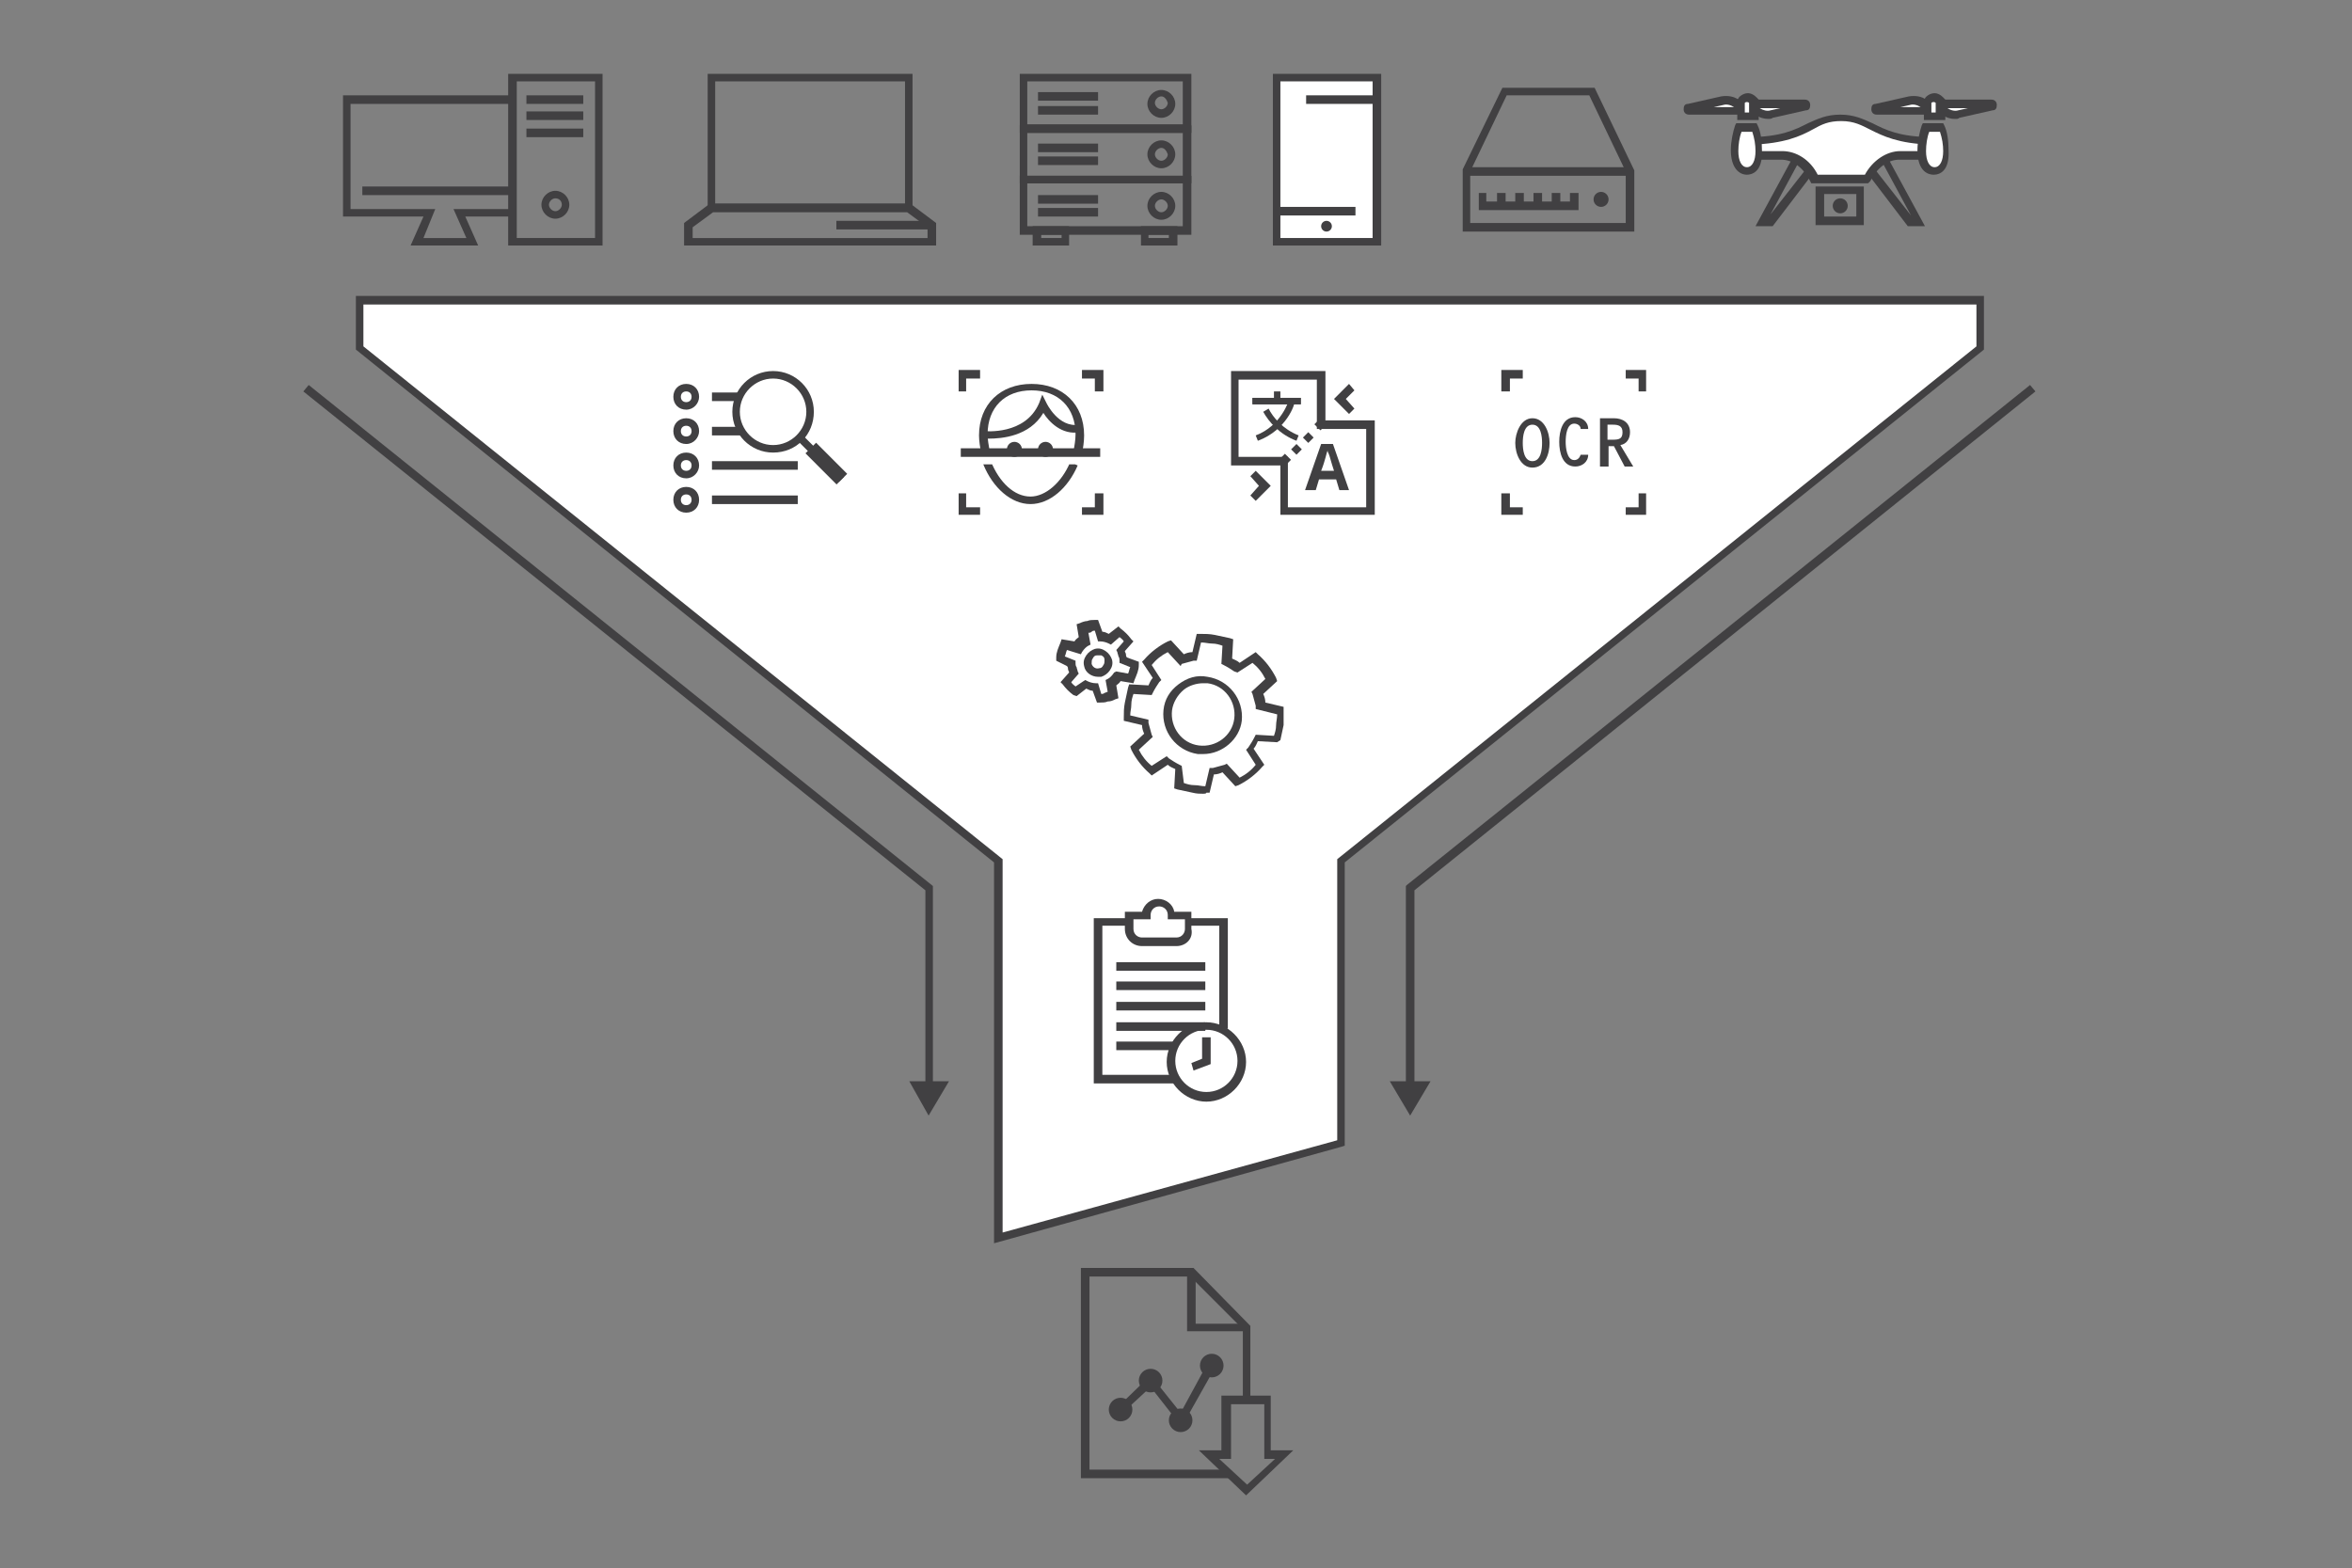 <svg xmlns="http://www.w3.org/2000/svg" xmlns:xlink="http://www.w3.org/1999/xlink" width="2240" viewBox="0 0 1680 1120.5" height="1494" preserveAspectRatio="xMidYMid meet"><rect x="0" y="0" width="1680" height="1120.5" fill="#808080" stroke="none"/><defs><clipPath id="id1"><path d="M 702.359 331.766 L 770 331.766 L 770 360.891 L 702.359 360.891 Z M 702.359 331.766 " clip-rule="nonzero"></path></clipPath></defs><path fill="#ffffff" d="M 256.508 214.492 L 256.508 248.219 L 713.086 614.594 L 713.086 884.395 L 957.461 816.945 L 957.461 614.594 L 1414.039 248.219 L 1414.039 214.492 Z M 256.508 214.492 " fill-opacity="1" fill-rule="nonzero"></path><path fill="#414042" d="M 710.02 888.227 L 710.02 616.129 L 254.211 249.75 L 254.211 211.43 L 1417.102 211.43 L 1417.102 249.75 L 960.527 616.129 L 960.527 818.477 L 958.227 819.246 Z M 259.574 247.453 L 716.148 613.828 L 716.148 880.562 L 955.164 814.645 L 955.164 613.828 L 1411.738 247.453 L 1411.738 217.559 L 259.574 217.559 Z M 259.574 247.453 " fill-opacity="1" fill-rule="nonzero"></path><path fill="#414042" d="M 1266.188 161.605 L 1253.93 161.605 L 1283.039 107.953 L 1300.66 116.387 Z M 1285.34 114.852 L 1264.656 153.176 L 1292.234 117.918 Z M 1285.34 114.852 " fill-opacity="1" fill-rule="nonzero"></path><path fill="#414042" d="M 1374.969 161.605 L 1362.711 161.605 L 1328.238 116.387 L 1345.859 107.953 Z M 1337.43 118.684 L 1365.008 153.941 L 1344.324 115.617 Z M 1337.43 118.684 " fill-opacity="1" fill-rule="nonzero"></path><path fill="#ffffff" d="M 1314.449 127.883 L 1332.836 127.883 C 1337.43 118.684 1345.859 111.02 1355.816 111.02 C 1365.777 111.02 1381.098 111.02 1381.098 111.02 L 1381.098 101.055 C 1337.43 101.055 1336.664 84.961 1314.449 84.961 C 1292.234 84.961 1291.469 101.055 1247.801 101.055 L 1247.801 111.785 C 1247.801 111.785 1263.121 111.785 1273.082 111.785 C 1283.039 111.785 1292.234 119.449 1296.062 128.648 Z M 1314.449 127.883 " fill-opacity="1" fill-rule="nonzero"></path><path fill="#414042" d="M 1334.367 130.949 L 1293.766 130.949 L 1293 129.414 C 1288.402 120.219 1280.742 114.086 1272.316 114.086 L 1244.738 114.086 L 1244.738 97.988 L 1247.801 97.988 C 1272.316 97.988 1282.273 92.625 1291.469 88.023 C 1298.363 84.961 1304.488 81.895 1314.449 81.895 C 1324.406 81.895 1330.535 84.961 1337.43 88.023 C 1346.625 92.625 1356.582 97.988 1381.098 97.988 L 1384.16 97.988 L 1384.16 114.086 L 1356.582 114.086 C 1348.156 114.086 1340.496 120.219 1335.898 129.414 Z M 1250.867 107.953 L 1273.082 107.953 C 1283.039 107.953 1293 114.086 1298.363 124.816 L 1332.07 124.816 C 1337.43 114.852 1347.391 107.953 1357.348 107.953 L 1379.566 107.953 L 1379.566 103.355 C 1355.816 102.59 1345.09 97.223 1335.898 92.625 C 1329.77 89.559 1324.406 86.492 1315.215 86.492 C 1306.023 86.492 1301.426 88.793 1294.531 92.625 C 1286.105 97.223 1274.613 102.59 1250.867 103.355 Z M 1250.867 107.953 " fill-opacity="1" fill-rule="nonzero"></path><path fill="#414042" d="M 1319.812 147.043 C 1319.812 147.395 1319.777 147.746 1319.707 148.09 C 1319.641 148.438 1319.539 148.773 1319.402 149.098 C 1319.27 149.422 1319.102 149.73 1318.906 150.023 C 1318.711 150.316 1318.488 150.59 1318.242 150.836 C 1317.992 151.086 1317.723 151.309 1317.43 151.504 C 1317.137 151.699 1316.828 151.867 1316.5 152 C 1316.176 152.137 1315.84 152.238 1315.496 152.305 C 1315.148 152.375 1314.801 152.41 1314.449 152.41 C 1314.098 152.41 1313.746 152.375 1313.402 152.305 C 1313.059 152.238 1312.723 152.137 1312.398 152 C 1312.07 151.867 1311.762 151.699 1311.469 151.504 C 1311.176 151.309 1310.906 151.086 1310.656 150.836 C 1310.406 150.59 1310.188 150.316 1309.992 150.023 C 1309.793 149.73 1309.629 149.422 1309.496 149.098 C 1309.359 148.773 1309.258 148.438 1309.191 148.09 C 1309.121 147.746 1309.086 147.395 1309.086 147.043 C 1309.086 146.691 1309.121 146.344 1309.191 145.996 C 1309.258 145.652 1309.359 145.316 1309.496 144.992 C 1309.629 144.664 1309.793 144.355 1309.992 144.062 C 1310.188 143.77 1310.406 143.5 1310.656 143.25 C 1310.906 143 1311.176 142.777 1311.469 142.582 C 1311.762 142.387 1312.07 142.223 1312.398 142.086 C 1312.723 141.953 1313.059 141.852 1313.402 141.781 C 1313.75 141.715 1314.098 141.68 1314.449 141.68 C 1314.801 141.68 1315.148 141.715 1315.496 141.781 C 1315.84 141.852 1316.176 141.953 1316.5 142.086 C 1316.828 142.223 1317.137 142.387 1317.43 142.582 C 1317.723 142.777 1317.992 143 1318.242 143.25 C 1318.488 143.5 1318.711 143.77 1318.906 144.062 C 1319.102 144.355 1319.27 144.664 1319.402 144.992 C 1319.539 145.316 1319.641 145.652 1319.707 145.996 C 1319.777 146.344 1319.812 146.691 1319.812 147.043 Z M 1319.812 147.043 " fill-opacity="1" fill-rule="nonzero"></path><path fill="#414042" d="M 1331.301 160.84 L 1296.828 160.84 L 1296.828 133.246 L 1331.301 133.246 Z M 1302.957 154.707 L 1325.941 154.707 L 1325.941 138.613 L 1302.957 138.613 Z M 1302.957 154.707 " fill-opacity="1" fill-rule="nonzero"></path><path fill="#ffffff" d="M 1239.375 107.188 C 1239.375 117.152 1243.203 121.75 1247.801 121.75 C 1252.398 121.75 1256.227 117.152 1256.227 107.188 C 1256.227 101.82 1254.695 94.922 1253.164 91.09 L 1242.438 91.09 C 1240.141 95.691 1239.375 101.82 1239.375 107.188 Z M 1239.375 107.188 " fill-opacity="1" fill-rule="nonzero"></path><path fill="#414042" d="M 1247.801 124.816 C 1242.438 124.816 1236.309 120.219 1236.309 107.188 C 1236.309 101.055 1237.844 94.156 1239.375 89.559 L 1240.141 88.023 L 1254.695 88.023 L 1255.461 89.559 C 1257.762 94.156 1258.527 101.055 1258.527 107.188 C 1259.293 123.281 1250.867 124.816 1247.801 124.816 Z M 1243.973 94.156 C 1242.438 97.988 1241.672 103.355 1241.672 107.953 C 1241.672 114.852 1243.973 119.449 1247.801 119.449 C 1251.633 119.449 1253.93 114.852 1253.93 107.953 C 1253.93 103.355 1253.164 98.758 1251.633 94.156 Z M 1243.973 94.156 " fill-opacity="1" fill-rule="nonzero"></path><path fill="#ffffff" d="M 1206.434 78.828 L 1247.801 78.828 L 1240.141 73.461 C 1237.074 71.164 1233.246 70.395 1230.18 71.164 L 1206.434 76.527 C 1204.902 77.293 1204.902 78.828 1206.434 78.828 Z M 1206.434 78.828 " fill-opacity="1" fill-rule="nonzero"></path><path fill="#414042" d="M 1256.992 81.895 L 1206.434 81.895 C 1204.137 81.895 1202.602 80.359 1202.602 78.062 C 1202.602 75.762 1203.367 74.23 1205.668 74.23 L 1229.414 68.863 C 1234.012 68.098 1238.609 68.863 1241.672 71.164 Z M 1224.055 76.527 L 1238.609 76.527 C 1236.309 74.996 1233.246 74.23 1230.949 74.996 Z M 1224.055 76.527 " fill-opacity="1" fill-rule="nonzero"></path><path fill="#ffffff" d="M 1289.168 74.996 L 1247.801 74.996 L 1255.461 80.359 C 1258.527 82.66 1262.355 83.426 1265.422 82.66 L 1289.168 77.293 C 1290.699 76.527 1290.699 74.996 1289.168 74.996 Z M 1289.168 74.996 " fill-opacity="1" fill-rule="nonzero"></path><path fill="#414042" d="M 1263.121 84.961 C 1260.059 84.961 1256.992 84.191 1253.93 81.895 L 1238.609 71.164 L 1289.168 71.164 C 1291.469 71.164 1293 72.695 1293 74.996 C 1293 77.293 1292.234 78.828 1289.934 78.828 L 1266.188 84.191 C 1265.422 84.961 1263.887 84.961 1263.121 84.961 Z M 1256.992 77.293 C 1259.293 78.828 1262.355 79.594 1264.656 78.828 L 1271.551 77.293 Z M 1256.992 77.293 " fill-opacity="1" fill-rule="nonzero"></path><path fill="#ffffff" d="M 1252.398 72.695 C 1252.398 72.695 1250.098 69.629 1247.801 69.629 C 1245.504 69.629 1243.203 72.695 1243.203 72.695 L 1243.203 83.426 L 1252.398 83.426 Z M 1252.398 72.695 " fill-opacity="1" fill-rule="nonzero"></path><path fill="#414042" d="M 1255.461 85.727 L 1240.906 85.727 L 1240.906 71.164 L 1241.672 70.395 C 1241.672 69.629 1244.738 66.562 1248.566 66.562 C 1252.398 66.562 1255.461 70.395 1255.461 70.395 L 1256.227 71.164 L 1256.227 85.727 Z M 1246.27 80.359 L 1249.332 80.359 L 1249.332 73.461 C 1248.566 72.695 1247.035 72.695 1246.27 73.461 Z M 1246.27 80.359 " fill-opacity="1" fill-rule="nonzero"></path><path fill="#ffffff" d="M 1339.73 78.828 L 1381.098 78.828 L 1373.438 73.461 C 1370.371 71.164 1366.543 70.395 1363.477 71.164 L 1339.73 76.527 C 1338.195 77.293 1338.965 78.828 1339.73 78.828 Z M 1339.73 78.828 " fill-opacity="1" fill-rule="nonzero"></path><path fill="#414042" d="M 1391.055 81.895 L 1340.496 81.895 C 1338.195 81.895 1336.664 80.359 1336.664 78.062 C 1336.664 75.762 1337.43 74.23 1339.73 74.23 L 1363.477 68.863 C 1368.074 68.098 1372.672 68.863 1375.734 71.164 Z M 1357.348 76.527 L 1371.902 76.527 C 1369.605 74.996 1366.543 74.23 1364.242 74.996 Z M 1357.348 76.527 " fill-opacity="1" fill-rule="nonzero"></path><path fill="#ffffff" d="M 1422.465 74.996 L 1381.098 74.996 L 1388.758 80.359 C 1391.82 82.66 1395.652 83.426 1398.715 82.66 L 1422.465 77.293 C 1423.996 76.527 1423.996 74.996 1422.465 74.996 Z M 1422.465 74.996 " fill-opacity="1" fill-rule="nonzero"></path><path fill="#414042" d="M 1396.418 84.961 C 1393.355 84.961 1390.289 84.191 1387.227 81.895 L 1371.902 71.164 L 1422.465 71.164 C 1424.762 71.164 1426.297 72.695 1426.297 74.996 C 1426.297 77.293 1425.527 78.828 1423.23 78.828 L 1399.484 84.191 C 1398.715 84.961 1397.949 84.961 1396.418 84.961 Z M 1391.055 77.293 C 1393.355 78.828 1396.418 79.594 1398.715 78.828 L 1405.609 77.293 Z M 1391.055 77.293 " fill-opacity="1" fill-rule="nonzero"></path><path fill="#ffffff" d="M 1385.695 72.695 C 1385.695 72.695 1383.395 69.629 1381.098 69.629 C 1378.797 69.629 1376.5 72.695 1376.5 72.695 L 1376.5 83.426 L 1385.691 83.426 L 1385.691 72.695 Z M 1385.695 72.695 " fill-opacity="1" fill-rule="nonzero"></path><path fill="#414042" d="M 1388.758 85.727 L 1374.203 85.727 L 1374.203 71.164 L 1374.969 70.395 C 1374.969 69.629 1378.031 66.562 1381.863 66.562 C 1385.695 66.562 1388.758 70.395 1388.758 70.395 L 1389.523 71.164 L 1389.523 85.727 Z M 1379.566 80.359 L 1382.629 80.359 L 1382.629 73.461 C 1381.863 72.695 1380.332 72.695 1379.566 73.461 Z M 1379.566 80.359 " fill-opacity="1" fill-rule="nonzero"></path><path fill="#ffffff" d="M 1372.672 107.188 C 1372.672 117.152 1376.5 121.75 1381.098 121.75 C 1385.695 121.75 1389.523 117.152 1389.523 107.188 C 1389.523 101.82 1387.992 94.922 1386.461 91.09 L 1375.734 91.09 C 1374.203 95.691 1372.672 101.82 1372.672 107.188 Z M 1372.672 107.188 " fill-opacity="1" fill-rule="nonzero"></path><path fill="#414042" d="M 1381.098 124.816 C 1378.031 124.816 1369.605 123.281 1369.605 107.188 C 1369.605 101.055 1371.137 94.156 1372.672 89.559 L 1373.438 88.023 L 1387.992 88.023 L 1388.758 89.559 C 1391.055 94.156 1391.82 101.055 1391.82 107.188 C 1392.59 120.219 1387.227 124.816 1381.098 124.816 Z M 1378.031 94.156 C 1376.5 97.988 1375.734 103.355 1375.734 107.953 C 1375.734 114.852 1378.031 119.449 1381.863 119.449 C 1385.695 119.449 1387.992 114.852 1387.992 107.953 C 1387.992 103.355 1387.227 98.758 1385.695 94.156 Z M 1378.031 94.156 " fill-opacity="1" fill-rule="nonzero"></path><path fill="#ffffff" d="M 911.496 55.832 L 982.742 55.832 L 982.742 173.105 L 911.496 173.105 Z M 911.496 55.832 " fill-opacity="1" fill-rule="nonzero"></path><path fill="#414042" d="M 985.805 175.402 L 909.199 175.402 L 909.199 52.766 L 986.57 52.766 L 986.57 175.402 Z M 914.562 170.039 L 980.441 170.039 L 980.441 58.133 L 914.562 58.133 Z M 914.562 170.039 " fill-opacity="1" fill-rule="nonzero"></path><path fill="#414042" d="M 951.332 161.605 C 951.332 162.113 951.234 162.605 951.039 163.074 C 950.848 163.543 950.57 163.957 950.211 164.316 C 949.852 164.676 949.438 164.953 948.969 165.148 C 948.5 165.344 948.012 165.438 947.504 165.438 C 946.996 165.438 946.504 165.344 946.035 165.148 C 945.566 164.953 945.152 164.676 944.793 164.316 C 944.434 163.957 944.156 163.543 943.965 163.074 C 943.77 162.605 943.672 162.113 943.672 161.605 C 943.672 161.098 943.77 160.609 943.965 160.141 C 944.156 159.672 944.434 159.258 944.793 158.898 C 945.152 158.539 945.566 158.262 946.035 158.066 C 946.504 157.871 946.996 157.773 947.504 157.773 C 948.012 157.773 948.5 157.871 948.969 158.066 C 949.438 158.262 949.852 158.539 950.211 158.898 C 950.57 159.258 950.848 159.672 951.039 160.141 C 951.234 160.609 951.332 161.098 951.332 161.605 Z M 951.332 161.605 " fill-opacity="1" fill-rule="nonzero"></path><path fill="#414042" d="M 932.945 68.098 L 983.508 68.098 L 983.508 74.23 L 932.945 74.23 Z M 932.945 68.098 " fill-opacity="1" fill-rule="nonzero"></path><path fill="#414042" d="M 911.496 147.809 L 968.188 147.809 L 968.188 153.941 L 911.496 153.941 Z M 911.496 147.809 " fill-opacity="1" fill-rule="nonzero"></path><path fill="#414042" d="M 1167.363 165.438 L 1044.793 165.438 L 1044.793 120.984 L 1073.137 62.73 L 1139.02 62.73 L 1167.363 121.75 Z M 1050.156 159.309 L 1161.234 159.309 L 1161.234 122.516 L 1135.188 68.098 L 1076.203 68.098 L 1050.156 122.516 Z M 1050.156 159.309 " fill-opacity="1" fill-rule="nonzero"></path><path fill="#414042" d="M 1047.09 119.449 L 1164.301 119.449 L 1164.301 125.582 L 1047.09 125.582 Z M 1047.09 119.449 " fill-opacity="1" fill-rule="nonzero"></path><path fill="#414042" d="M 1127.527 150.109 L 1056.285 150.109 L 1056.285 137.848 L 1061.645 137.848 L 1061.645 143.977 L 1121.398 143.977 L 1121.398 137.848 L 1127.527 137.848 Z M 1127.527 150.109 " fill-opacity="1" fill-rule="nonzero"></path><path fill="#414042" d="M 1095.352 137.848 L 1101.48 137.848 L 1101.48 147.043 L 1095.352 147.043 Z M 1095.352 137.848 " fill-opacity="1" fill-rule="nonzero"></path><path fill="#414042" d="M 1108.375 137.848 L 1114.504 137.848 L 1114.504 147.043 L 1108.375 147.043 Z M 1108.375 137.848 " fill-opacity="1" fill-rule="nonzero"></path><path fill="#414042" d="M 1082.332 137.848 L 1088.457 137.848 L 1088.457 147.043 L 1082.332 147.043 Z M 1082.332 137.848 " fill-opacity="1" fill-rule="nonzero"></path><path fill="#414042" d="M 1069.309 137.848 L 1075.438 137.848 L 1075.438 147.043 L 1069.309 147.043 Z M 1069.309 137.848 " fill-opacity="1" fill-rule="nonzero"></path><path fill="#414042" d="M 1148.977 142.445 C 1148.977 142.797 1148.945 143.145 1148.875 143.492 C 1148.805 143.836 1148.703 144.172 1148.57 144.5 C 1148.434 144.824 1148.27 145.133 1148.074 145.426 C 1147.879 145.719 1147.656 145.988 1147.406 146.238 C 1147.16 146.488 1146.887 146.711 1146.594 146.906 C 1146.301 147.102 1145.992 147.266 1145.668 147.402 C 1145.344 147.535 1145.008 147.637 1144.66 147.707 C 1144.316 147.777 1143.969 147.809 1143.617 147.809 C 1143.262 147.809 1142.914 147.777 1142.57 147.707 C 1142.223 147.637 1141.891 147.535 1141.562 147.402 C 1141.238 147.266 1140.93 147.102 1140.637 146.906 C 1140.344 146.711 1140.074 146.488 1139.824 146.238 C 1139.574 145.988 1139.352 145.719 1139.156 145.426 C 1138.961 145.133 1138.797 144.824 1138.66 144.5 C 1138.527 144.172 1138.426 143.836 1138.355 143.492 C 1138.289 143.145 1138.254 142.797 1138.254 142.445 C 1138.254 142.094 1138.289 141.742 1138.355 141.398 C 1138.426 141.055 1138.527 140.719 1138.66 140.391 C 1138.797 140.066 1138.961 139.758 1139.156 139.465 C 1139.352 139.172 1139.574 138.898 1139.824 138.652 C 1140.074 138.402 1140.344 138.18 1140.637 137.984 C 1140.93 137.789 1141.238 137.621 1141.562 137.488 C 1141.891 137.352 1142.223 137.25 1142.57 137.184 C 1142.914 137.113 1143.262 137.078 1143.617 137.078 C 1143.969 137.078 1144.316 137.113 1144.66 137.184 C 1145.008 137.25 1145.344 137.352 1145.668 137.488 C 1145.992 137.621 1146.301 137.789 1146.594 137.984 C 1146.887 138.18 1147.16 138.402 1147.406 138.652 C 1147.656 138.898 1147.879 139.172 1148.074 139.465 C 1148.27 139.758 1148.434 140.066 1148.57 140.391 C 1148.703 140.719 1148.805 141.055 1148.875 141.398 C 1148.945 141.742 1148.977 142.094 1148.977 142.445 Z M 1148.977 142.445 " fill-opacity="1" fill-rule="nonzero"></path><path fill="#414042" d="M 430.406 175.402 L 362.992 175.402 L 362.992 52.766 L 430.406 52.766 Z M 369.121 170.039 L 425.043 170.039 L 425.043 58.133 L 369.121 58.133 Z M 369.121 170.039 " fill-opacity="1" fill-rule="nonzero"></path><path fill="#414042" d="M 258.805 133.246 L 366.055 133.246 L 366.055 139.379 L 258.805 139.379 Z M 258.805 133.246 " fill-opacity="1" fill-rule="nonzero"></path><path fill="#414042" d="M 341.543 175.402 L 293.281 175.402 L 302.473 154.707 L 245.016 154.707 L 245.016 68.098 L 366.055 68.098 L 366.055 74.23 L 250.379 74.23 L 250.379 149.344 L 310.898 149.344 L 302.473 170.039 L 333.117 170.039 L 323.922 149.344 L 366.055 149.344 L 366.055 154.707 L 332.348 154.707 Z M 341.543 175.402 " fill-opacity="1" fill-rule="nonzero"></path><path fill="#414042" d="M 396.699 156.242 C 391.336 156.242 386.738 151.645 386.738 146.277 C 386.738 140.914 391.336 136.312 396.699 136.312 C 402.062 136.312 406.656 140.914 406.656 146.277 C 406.656 151.645 402.062 156.242 396.699 156.242 Z M 396.699 141.68 C 394.402 141.68 392.102 143.977 392.102 146.277 C 392.102 148.578 394.402 150.875 396.699 150.875 C 398.996 150.875 401.297 148.578 401.297 146.277 C 401.297 143.211 398.996 141.68 396.699 141.68 Z M 396.699 141.68 " fill-opacity="1" fill-rule="nonzero"></path><path fill="#414042" d="M 376.016 68.098 L 416.617 68.098 L 416.617 74.23 L 376.016 74.23 Z M 376.016 68.098 " fill-opacity="1" fill-rule="nonzero"></path><path fill="#414042" d="M 376.016 79.594 L 416.617 79.594 L 416.617 85.727 L 376.016 85.727 Z M 376.016 79.594 " fill-opacity="1" fill-rule="nonzero"></path><path fill="#414042" d="M 376.016 91.859 L 416.617 91.859 L 416.617 97.988 L 376.016 97.988 Z M 376.016 91.859 " fill-opacity="1" fill-rule="nonzero"></path><path fill="#414042" d="M 651.801 150.875 L 505.48 150.875 L 505.48 52.766 L 651.801 52.766 Z M 510.844 145.512 L 646.438 145.512 L 646.438 58.133 L 510.844 58.133 Z M 510.844 145.512 " fill-opacity="1" fill-rule="nonzero"></path><path fill="#414042" d="M 668.652 175.402 L 488.629 175.402 L 488.629 159.309 L 507.012 145.512 L 650.27 145.512 L 668.652 159.309 Z M 493.988 170.039 L 662.523 170.039 L 662.523 162.375 L 647.969 151.645 L 509.312 151.645 L 494.754 162.375 L 494.754 170.039 Z M 493.988 170.039 " fill-opacity="1" fill-rule="nonzero"></path><path fill="#414042" d="M 597.41 157.773 L 665.59 157.773 L 665.59 163.906 L 597.41 163.906 Z M 597.41 157.773 " fill-opacity="1" fill-rule="nonzero"></path><path fill="#414042" d="M 850.977 167.738 L 728.406 167.738 L 728.406 125.582 L 850.977 125.582 Z M 733.77 161.605 L 844.848 161.605 L 844.848 130.949 L 733.77 130.949 Z M 733.77 161.605 " fill-opacity="1" fill-rule="nonzero"></path><path fill="#414042" d="M 829.527 157.008 C 824.164 157.008 819.57 152.41 819.57 147.043 C 819.57 141.68 824.164 137.078 829.527 137.078 C 834.891 137.078 839.488 141.68 839.488 147.043 C 839.488 152.41 834.891 157.008 829.527 157.008 Z M 829.527 142.445 C 827.23 142.445 824.93 144.746 824.93 147.043 C 824.93 149.344 827.23 151.645 829.527 151.645 C 831.824 151.645 834.125 149.344 834.125 147.043 C 834.125 144.746 831.824 142.445 829.527 142.445 Z M 829.527 142.445 " fill-opacity="1" fill-rule="nonzero"></path><path fill="#414042" d="M 741.43 139.379 L 784.328 139.379 L 784.328 145.512 L 741.43 145.512 Z M 741.43 139.379 " fill-opacity="1" fill-rule="nonzero"></path><path fill="#414042" d="M 741.43 148.578 L 784.328 148.578 L 784.328 154.707 L 741.43 154.707 Z M 741.43 148.578 " fill-opacity="1" fill-rule="nonzero"></path><path fill="#414042" d="M 850.977 130.949 L 728.406 130.949 L 728.406 89.559 L 850.977 89.559 Z M 733.77 125.582 L 844.848 125.582 L 844.848 94.922 L 733.77 94.922 Z M 733.77 125.582 " fill-opacity="1" fill-rule="nonzero"></path><path fill="#414042" d="M 829.527 120.219 C 824.164 120.219 819.57 115.617 819.57 110.254 C 819.57 104.887 824.164 100.289 829.527 100.289 C 834.891 100.289 839.488 104.887 839.488 110.254 C 839.488 115.617 834.891 120.219 829.527 120.219 Z M 829.527 105.652 C 827.23 105.652 824.93 107.953 824.93 110.254 C 824.93 112.551 827.23 114.852 829.527 114.852 C 831.824 114.852 834.125 112.551 834.125 110.254 C 833.359 107.953 831.824 105.652 829.527 105.652 Z M 829.527 105.652 " fill-opacity="1" fill-rule="nonzero"></path><path fill="#414042" d="M 741.43 102.59 L 784.328 102.59 L 784.328 108.719 L 741.43 108.719 Z M 741.43 102.59 " fill-opacity="1" fill-rule="nonzero"></path><path fill="#414042" d="M 741.43 111.785 L 784.328 111.785 L 784.328 117.918 L 741.43 117.918 Z M 741.43 111.785 " fill-opacity="1" fill-rule="nonzero"></path><path fill="#414042" d="M 850.977 94.922 L 728.406 94.922 L 728.406 52.766 L 850.977 52.766 Z M 733.77 88.793 L 844.848 88.793 L 844.848 58.133 L 733.77 58.133 Z M 733.77 88.793 " fill-opacity="1" fill-rule="nonzero"></path><path fill="#414042" d="M 829.527 84.191 C 824.164 84.191 819.57 79.594 819.57 74.23 C 819.57 68.863 824.164 64.266 829.527 64.266 C 834.891 64.266 839.488 68.863 839.488 74.23 C 839.488 79.594 834.891 84.191 829.527 84.191 Z M 829.527 68.863 C 827.23 68.863 824.93 71.164 824.93 73.461 C 824.93 75.762 827.23 78.062 829.527 78.062 C 831.824 78.062 834.125 75.762 834.125 73.461 C 833.359 71.164 831.824 68.863 829.527 68.863 Z M 829.527 68.863 " fill-opacity="1" fill-rule="nonzero"></path><path fill="#414042" d="M 741.43 65.797 L 784.328 65.797 L 784.328 71.93 L 741.43 71.93 Z M 741.43 65.797 " fill-opacity="1" fill-rule="nonzero"></path><path fill="#414042" d="M 741.43 75.762 L 784.328 75.762 L 784.328 81.895 L 741.43 81.895 Z M 741.43 75.762 " fill-opacity="1" fill-rule="nonzero"></path><path fill="#414042" d="M 763.645 175.402 L 737.598 175.402 L 737.598 161.605 L 763.645 161.605 Z M 743.727 170.039 L 758.285 170.039 L 758.285 167.738 L 743.727 167.738 Z M 743.727 170.039 " fill-opacity="1" fill-rule="nonzero"></path><path fill="#414042" d="M 841.02 175.402 L 814.973 175.402 L 814.973 161.605 L 841.02 161.605 Z M 820.336 170.039 L 834.891 170.039 L 834.891 167.738 L 820.336 167.738 Z M 820.336 170.039 " fill-opacity="1" fill-rule="nonzero"></path><path fill="#414042" d="M 490.16 366.258 C 484.797 366.258 480.965 362.426 480.965 357.059 C 480.965 351.691 484.797 347.859 490.16 347.859 C 495.523 347.859 499.352 351.691 499.352 357.059 C 499.352 362.426 495.523 366.258 490.16 366.258 Z M 490.16 353.227 C 487.859 353.227 486.328 354.758 486.328 357.059 C 486.328 359.359 487.859 360.891 490.16 360.891 C 492.457 360.891 493.988 359.359 493.988 357.059 C 493.988 354.758 492.457 353.227 490.16 353.227 Z M 490.16 353.227 " fill-opacity="1" fill-rule="nonzero"></path><path fill="#414042" d="M 508.547 353.992 L 569.832 353.992 L 569.832 360.125 L 508.547 360.125 Z M 508.547 353.992 " fill-opacity="1" fill-rule="nonzero"></path><path fill="#414042" d="M 490.16 341.73 C 484.797 341.73 480.965 337.898 480.965 332.531 C 480.965 327.168 484.797 323.332 490.16 323.332 C 495.523 323.332 499.352 327.168 499.352 332.531 C 499.352 337.129 495.523 341.73 490.16 341.73 Z M 490.16 328.699 C 487.859 328.699 486.328 330.23 486.328 332.531 C 486.328 334.832 487.859 336.363 490.16 336.363 C 492.457 336.363 493.988 334.832 493.988 332.531 C 493.988 330.23 492.457 328.699 490.16 328.699 Z M 490.16 328.699 " fill-opacity="1" fill-rule="nonzero"></path><path fill="#414042" d="M 508.547 329.465 L 569.832 329.465 L 569.832 335.598 L 508.547 335.598 Z M 508.547 329.465 " fill-opacity="1" fill-rule="nonzero"></path><path fill="#414042" d="M 490.16 317.203 C 484.797 317.203 480.965 313.371 480.965 308.004 C 480.965 302.641 484.797 298.805 490.16 298.805 C 495.523 298.805 499.352 302.641 499.352 308.004 C 499.352 312.602 495.523 317.203 490.16 317.203 Z M 490.16 304.172 C 487.859 304.172 486.328 305.703 486.328 308.004 C 486.328 310.305 487.859 311.836 490.16 311.836 C 492.457 311.836 493.988 310.305 493.988 308.004 C 493.988 305.703 492.457 304.172 490.16 304.172 Z M 490.16 304.172 " fill-opacity="1" fill-rule="nonzero"></path><path fill="#414042" d="M 508.547 304.938 L 529.23 304.938 L 529.23 311.07 L 508.547 311.07 Z M 508.547 304.938 " fill-opacity="1" fill-rule="nonzero"></path><path fill="#414042" d="M 490.16 292.676 C 484.797 292.676 480.965 288.844 480.965 283.477 C 480.965 278.113 484.797 274.277 490.16 274.277 C 495.523 274.277 499.352 278.113 499.352 283.477 C 499.352 288.074 495.523 292.676 490.16 292.676 Z M 490.16 279.645 C 487.859 279.645 486.328 281.176 486.328 283.477 C 486.328 285.777 487.859 287.309 490.16 287.309 C 492.457 287.309 493.988 285.777 493.988 283.477 C 493.988 281.176 492.457 279.645 490.16 279.645 Z M 490.16 279.645 " fill-opacity="1" fill-rule="nonzero"></path><path fill="#414042" d="M 508.547 280.41 L 528.461 280.41 L 528.461 286.543 L 508.547 286.543 Z M 508.547 280.41 " fill-opacity="1" fill-rule="nonzero"></path><path fill="#414042" d="M 552.211 323.332 C 536.125 323.332 523.102 310.305 523.102 294.207 C 523.102 278.113 536.125 265.082 552.211 265.082 C 568.297 265.082 581.32 278.113 581.32 294.207 C 581.32 310.305 569.062 323.332 552.211 323.332 Z M 552.211 270.445 C 539.188 270.445 528.461 281.176 528.461 294.207 C 528.461 307.238 539.188 317.969 552.211 317.969 C 565.234 317.969 575.957 307.238 575.957 294.207 C 575.957 281.176 565.234 270.445 552.211 270.445 Z M 552.211 270.445 " fill-opacity="1" fill-rule="nonzero"></path><path fill="#414042" d="M 569.371 314.535 L 573.164 310.742 L 602.957 340.551 L 599.164 344.344 Z M 569.371 314.535 " fill-opacity="1" fill-rule="nonzero"></path><path fill="#414042" d="M 575.344 323.879 L 582.93 316.289 L 605.137 338.516 L 597.551 346.102 Z M 575.344 323.879 " fill-opacity="1" fill-rule="nonzero"></path><path fill="#414042" d="M 686.273 320.27 L 785.863 320.27 L 785.863 326.398 L 686.273 326.398 Z M 686.273 320.27 " fill-opacity="1" fill-rule="nonzero"></path><path fill="#414042" d="M 788.16 367.789 L 772.84 367.789 L 772.84 362.426 L 782.031 362.426 L 782.031 352.461 L 788.16 352.461 Z M 788.16 367.789 " fill-opacity="1" fill-rule="nonzero"></path><path fill="#414042" d="M 788.16 279.645 L 782.031 279.645 L 782.031 270.445 L 772.84 270.445 L 772.84 264.316 L 788.16 264.316 Z M 788.16 279.645 " fill-opacity="1" fill-rule="nonzero"></path><path fill="#414042" d="M 690.102 279.645 L 684.742 279.645 L 684.742 264.316 L 700.062 264.316 L 700.062 270.445 L 690.102 270.445 Z M 690.102 279.645 " fill-opacity="1" fill-rule="nonzero"></path><path fill="#414042" d="M 700.062 367.789 L 684.742 367.789 L 684.742 352.461 L 690.102 352.461 L 690.102 362.426 L 700.062 362.426 Z M 700.062 367.789 " fill-opacity="1" fill-rule="nonzero"></path><path fill="#414042" d="M 700.828 324.102 C 700.062 319.5 699.297 314.902 699.297 311.07 C 699.297 288.844 714.617 274.277 736.832 274.277 C 759.051 274.277 774.371 288.844 774.371 311.07 C 774.371 315.668 773.605 320.27 772.84 324.102 L 766.711 322.566 C 767.477 318.734 768.242 314.137 768.242 310.305 C 768.242 291.141 755.984 278.879 736.832 278.879 C 717.684 278.879 705.426 291.141 705.426 310.305 C 705.426 314.137 706.191 317.969 706.957 322.566 Z M 700.828 324.102 " fill-opacity="1" fill-rule="nonzero"></path><path fill="#414042" d="M 706.191 313.371 C 703.125 313.371 701.594 313.371 701.594 313.371 L 702.359 308.004 C 703.891 308.004 732.238 311.07 742.195 288.074 L 744.492 281.945 L 747.559 288.074 C 747.559 288.074 755.984 305.703 770.539 303.406 L 771.305 308.77 C 758.285 311.07 749.09 301.105 745.262 294.973 C 735.301 311.836 715.383 313.371 706.191 313.371 Z M 706.191 313.371 " fill-opacity="1" fill-rule="nonzero"></path><path fill="#414042" d="M 752.156 321.035 C 752.156 321.387 752.121 321.734 752.051 322.082 C 751.984 322.426 751.883 322.762 751.746 323.086 C 751.613 323.414 751.445 323.723 751.25 324.016 C 751.055 324.309 750.832 324.578 750.586 324.828 C 750.336 325.078 750.062 325.301 749.773 325.496 C 749.48 325.691 749.168 325.855 748.844 325.992 C 748.52 326.125 748.184 326.227 747.84 326.297 C 747.492 326.363 747.145 326.398 746.793 326.398 C 746.441 326.398 746.09 326.363 745.746 326.297 C 745.402 326.227 745.066 326.125 744.738 325.992 C 744.414 325.855 744.105 325.691 743.812 325.496 C 743.52 325.301 743.25 325.078 743 324.828 C 742.75 324.578 742.527 324.309 742.332 324.016 C 742.137 323.723 741.973 323.414 741.84 323.086 C 741.703 322.762 741.602 322.426 741.531 322.082 C 741.465 321.734 741.43 321.387 741.43 321.035 C 741.43 320.684 741.465 320.332 741.531 319.988 C 741.602 319.641 741.703 319.305 741.84 318.98 C 741.973 318.656 742.137 318.348 742.332 318.055 C 742.527 317.762 742.75 317.488 743 317.242 C 743.25 316.992 743.52 316.77 743.812 316.574 C 744.105 316.379 744.414 316.211 744.738 316.078 C 745.066 315.941 745.402 315.84 745.746 315.773 C 746.09 315.703 746.441 315.668 746.793 315.668 C 747.145 315.668 747.492 315.703 747.84 315.773 C 748.184 315.84 748.52 315.941 748.844 316.078 C 749.168 316.211 749.48 316.379 749.77 316.574 C 750.062 316.77 750.336 316.992 750.586 317.242 C 750.832 317.488 751.055 317.762 751.25 318.055 C 751.445 318.348 751.613 318.656 751.746 318.98 C 751.883 319.305 751.984 319.641 752.051 319.988 C 752.121 320.332 752.156 320.684 752.156 321.035 Z M 752.156 321.035 " fill-opacity="1" fill-rule="nonzero"></path><path fill="#414042" d="M 729.938 321.035 C 729.938 321.387 729.906 321.734 729.836 322.082 C 729.766 322.426 729.664 322.762 729.531 323.086 C 729.395 323.414 729.23 323.723 729.035 324.016 C 728.84 324.309 728.617 324.578 728.367 324.828 C 728.117 325.078 727.848 325.301 727.555 325.496 C 727.262 325.691 726.953 325.855 726.629 325.992 C 726.305 326.125 725.969 326.227 725.621 326.297 C 725.277 326.363 724.93 326.398 724.578 326.398 C 724.223 326.398 723.875 326.363 723.531 326.297 C 723.184 326.227 722.848 326.125 722.523 325.992 C 722.199 325.855 721.891 325.691 721.598 325.496 C 721.305 325.301 721.035 325.078 720.785 324.828 C 720.535 324.578 720.312 324.309 720.117 324.016 C 719.922 323.723 719.758 323.414 719.621 323.086 C 719.488 322.762 719.387 322.426 719.316 322.082 C 719.25 321.734 719.215 321.387 719.215 321.035 C 719.215 320.684 719.25 320.332 719.316 319.988 C 719.387 319.641 719.488 319.305 719.621 318.98 C 719.758 318.656 719.922 318.348 720.117 318.055 C 720.312 317.762 720.535 317.488 720.785 317.242 C 721.035 316.992 721.305 316.77 721.598 316.574 C 721.891 316.379 722.199 316.211 722.523 316.078 C 722.848 315.941 723.184 315.84 723.531 315.773 C 723.875 315.703 724.223 315.668 724.578 315.668 C 724.93 315.668 725.277 315.703 725.621 315.773 C 725.969 315.84 726.305 315.941 726.629 316.078 C 726.953 316.211 727.262 316.379 727.555 316.574 C 727.848 316.77 728.121 316.992 728.367 317.242 C 728.617 317.488 728.84 317.762 729.035 318.055 C 729.23 318.348 729.395 318.656 729.531 318.98 C 729.664 319.305 729.766 319.641 729.836 319.988 C 729.906 320.332 729.938 320.684 729.938 321.035 Z M 729.938 321.035 " fill-opacity="1" fill-rule="nonzero"></path><g clip-path="url(#id1)"><path fill="#414042" d="M 736.066 360.125 C 722.277 360.125 709.254 348.629 702.359 331.766 L 707.723 329.465 C 713.852 344.797 724.578 354.758 736.066 354.758 C 746.793 354.758 758.285 344.797 764.41 330.23 L 769.773 332.531 C 762.879 348.629 749.855 360.125 736.066 360.125 Z M 736.066 360.125 " fill-opacity="1" fill-rule="nonzero"></path></g><path fill="#414042" d="M 963.59 295.742 L 952.863 285.012 L 963.59 274.277 L 967.422 278.879 L 961.293 285.012 L 967.422 291.906 Z M 963.59 295.742 " fill-opacity="1" fill-rule="nonzero"></path><path fill="#414042" d="M 981.977 367.789 L 914.562 367.789 L 914.562 332.531 L 879.32 332.531 L 879.32 265.082 L 946.734 265.082 L 946.734 300.34 L 981.977 300.34 Z M 919.922 362.426 L 975.848 362.426 L 975.848 306.473 L 940.609 306.473 L 940.609 271.215 L 884.684 271.215 L 884.684 326.398 L 919.922 326.398 Z M 919.922 362.426 " fill-opacity="1" fill-rule="nonzero"></path><path fill="#414042" d="M 938.836 303.117 L 941.543 300.406 L 945.879 304.738 L 943.176 307.449 Z M 938.836 303.117 " fill-opacity="1" fill-rule="nonzero"></path><path fill="#414042" d="M 926.051 324.867 L 922.223 321.035 L 926.051 317.203 L 929.883 321.035 Z M 934.48 316.434 L 930.648 312.602 L 934.48 308.77 L 938.309 312.602 Z M 934.48 316.434 " fill-opacity="1" fill-rule="nonzero"></path><path fill="#414042" d="M 915.09 326.887 L 917.797 324.172 L 922.133 328.504 L 919.43 331.219 Z M 915.09 326.887 " fill-opacity="1" fill-rule="nonzero"></path><path fill="#414042" d="M 894.645 284.242 L 929.117 284.242 L 929.117 288.844 L 894.645 288.844 Z M 894.645 284.242 " fill-opacity="1" fill-rule="nonzero"></path><path fill="#414042" d="M 894.645 284.242 L 929.117 284.242 L 929.117 288.844 L 894.645 288.844 Z M 894.645 284.242 " fill-opacity="1" fill-rule="nonzero"></path><path fill="#414042" d="M 926.051 314.902 C 913.797 310.305 906.133 301.105 902.305 294.207 L 906.133 291.906 C 909.199 298.039 916.094 306.473 927.586 311.07 Z M 926.051 314.902 " fill-opacity="1" fill-rule="nonzero"></path><path fill="#414042" d="M 898.473 314.902 L 896.941 311.07 C 915.328 304.172 920.691 285.777 920.691 285.777 L 924.52 287.309 C 925.285 288.074 919.156 307.238 898.473 314.902 Z M 898.473 314.902 " fill-opacity="1" fill-rule="nonzero"></path><path fill="#414042" d="M 909.965 279.645 L 914.562 279.645 L 914.562 285.777 L 909.965 285.777 Z M 909.965 279.645 " fill-opacity="1" fill-rule="nonzero"></path><path fill="#414042" d="M 896.941 357.824 L 893.113 353.992 L 899.238 347.094 L 893.113 340.195 L 896.941 336.363 L 907.668 347.094 Z M 896.941 357.824 " fill-opacity="1" fill-rule="nonzero"></path><path fill="#414042" d="M 956.695 350.16 L 954.398 342.496 L 942.141 342.496 L 939.84 350.16 L 932.18 350.16 L 943.672 317.203 L 952.098 317.203 L 963.59 350.16 Z M 952.863 336.363 C 950.566 329.465 949.801 325.633 949.035 324.102 C 948.27 322.566 948.27 322.566 948.27 321.801 C 947.504 323.332 946.734 328.699 943.672 336.363 Z M 952.863 336.363 " fill-opacity="1" fill-rule="nonzero"></path><path fill="#414042" d="M 1175.789 367.789 L 1161.234 367.789 L 1161.234 362.426 L 1170.43 362.426 L 1170.43 352.461 L 1175.789 352.461 Z M 1175.789 367.789 " fill-opacity="1" fill-rule="nonzero"></path><path fill="#414042" d="M 1175.789 279.645 L 1170.43 279.645 L 1170.43 270.445 L 1161.234 270.445 L 1161.234 264.316 L 1175.789 264.316 Z M 1175.789 279.645 " fill-opacity="1" fill-rule="nonzero"></path><path fill="#414042" d="M 1078.5 279.645 L 1072.371 279.645 L 1072.371 264.316 L 1087.691 264.316 L 1087.691 270.445 L 1078.5 270.445 Z M 1078.5 279.645 " fill-opacity="1" fill-rule="nonzero"></path><path fill="#414042" d="M 1087.691 367.789 L 1072.371 367.789 L 1072.371 352.461 L 1078.5 352.461 L 1078.5 362.426 L 1087.691 362.426 Z M 1087.691 367.789 " fill-opacity="1" fill-rule="nonzero"></path><path fill="#414042" d="M 1106.844 316.434 C 1106.844 324.102 1103.781 334.062 1094.586 334.062 C 1086.16 334.062 1082.332 324.102 1082.332 316.434 C 1082.332 309.535 1086.16 298.805 1094.586 298.805 C 1103.016 298.805 1106.844 308.77 1106.844 316.434 Z M 1087.691 316.434 C 1087.691 321.035 1088.457 329.465 1094.586 329.465 C 1100.715 329.465 1101.48 321.035 1101.48 316.434 C 1101.48 311.836 1100.715 303.406 1094.586 303.406 C 1088.457 303.406 1087.691 311.836 1087.691 316.434 Z M 1087.691 316.434 " fill-opacity="1" fill-rule="nonzero"></path><path fill="#414042" d="M 1129.059 306.473 C 1129.059 304.172 1126.762 302.641 1124.465 302.641 C 1119.102 302.641 1118.336 311.07 1118.336 315.668 C 1118.336 319.5 1119.102 328.699 1124.465 328.699 C 1126.762 328.699 1128.293 327.168 1129.059 324.867 L 1134.422 324.867 C 1134.422 330.23 1129.828 333.297 1125.23 333.297 C 1116.039 333.297 1113.738 323.332 1113.738 315.668 C 1113.738 308.004 1116.039 298.039 1125.23 298.039 C 1129.828 298.039 1134.422 301.105 1134.422 306.473 Z M 1129.059 306.473 " fill-opacity="1" fill-rule="nonzero"></path><path fill="#414042" d="M 1148.211 333.297 L 1142.852 333.297 L 1142.852 298.805 L 1152.809 298.805 C 1158.938 298.805 1164.301 301.871 1164.301 308.77 C 1164.301 313.371 1162 317.203 1157.406 317.969 L 1166.598 333.297 L 1160.469 333.297 L 1152.809 318.734 L 1148.977 318.734 L 1148.977 333.297 Z M 1152.043 314.137 C 1156.641 314.137 1158.938 313.371 1158.938 308.77 C 1158.938 304.172 1155.871 303.406 1152.043 303.406 L 1148.211 303.406 L 1148.211 314.137 Z M 1152.043 314.137 " fill-opacity="1" fill-rule="nonzero"></path><path fill="#414042" d="M 859.406 538.715 C 857.871 538.715 857.105 538.715 855.574 538.715 C 840.254 536.414 829.527 522.617 831.059 507.289 C 831.824 499.625 835.656 493.492 841.785 488.895 C 847.914 484.293 854.809 481.996 862.469 483.527 C 877.789 485.828 888.516 499.625 886.984 514.953 C 885.449 527.984 873.195 538.715 859.406 538.715 Z M 859.406 488.125 C 854.809 488.125 849.445 489.66 845.613 492.727 C 841.02 496.559 837.953 501.922 837.188 507.289 C 835.656 519.551 844.082 531.051 856.34 532.582 C 868.598 534.113 880.09 525.684 881.621 513.422 C 883.152 501.156 874.727 489.66 862.469 488.125 C 860.938 488.125 860.172 488.125 859.406 488.125 Z M 859.406 488.125 " fill-opacity="1" fill-rule="nonzero"></path><path fill="#414042" d="M 859.406 567.074 C 857.105 567.074 854.809 567.074 851.742 566.309 C 847.914 565.539 844.848 564.773 841.02 564.008 L 838.719 563.242 L 839.488 549.445 C 837.953 548.68 835.656 547.91 834.125 546.379 L 822.633 554.043 L 821.102 552.512 C 815.738 547.91 811.141 541.781 808.078 535.648 L 807.312 533.348 L 817.27 524.152 C 816.504 522.617 815.738 520.316 815.738 518.02 L 802.715 514.953 L 802.715 512.652 C 802.715 508.82 802.715 505.754 803.48 501.922 C 804.246 498.09 805.012 495.023 805.781 491.191 L 806.547 488.895 L 820.336 489.66 C 821.102 488.125 821.867 485.828 823.398 484.293 L 815.738 472.797 L 817.27 471.266 C 821.867 465.898 827.996 461.301 834.125 458.234 L 836.422 457.469 L 845.613 467.43 C 847.148 466.664 849.445 465.898 851.742 465.898 L 854.809 452.867 L 857.105 452.867 C 860.938 452.867 864 452.867 867.832 453.633 C 871.66 454.402 874.727 455.168 878.555 455.934 L 880.855 456.699 L 880.09 470.496 C 881.621 471.262 883.918 472.031 885.449 473.562 L 896.941 465.898 L 898.473 467.43 C 903.836 472.031 908.434 478.16 911.496 484.293 L 912.262 486.594 L 902.305 495.789 C 903.07 497.324 903.836 499.625 903.836 501.922 L 916.859 504.988 L 916.859 507.289 C 916.859 511.121 916.859 514.188 916.859 518.02 C 916.094 521.852 915.328 524.918 914.562 528.75 L 912.262 530.281 L 898.473 529.516 C 897.707 531.051 896.941 533.348 895.41 534.883 L 903.07 546.379 L 901.539 547.91 C 896.941 553.277 890.812 557.875 884.684 560.941 L 882.387 561.707 L 873.195 551.742 C 871.66 552.512 869.363 553.277 867.066 553.277 L 864 566.309 L 861.703 566.309 C 861.703 567.074 860.172 567.074 859.406 567.074 Z M 845.613 559.41 C 847.914 560.176 850.211 560.941 853.277 560.941 C 856.34 560.941 857.871 561.707 860.938 561.707 L 864 548.68 L 866.301 548.68 C 869.363 547.91 871.66 547.145 874.727 546.379 L 876.258 545.613 L 885.449 555.578 C 890.047 553.277 893.879 550.211 896.941 546.379 L 890.047 535.648 L 891.578 534.113 C 893.109 531.816 894.645 529.516 896.176 526.449 L 896.941 524.918 L 909.965 525.684 C 910.73 523.383 911.496 521.086 911.496 518.02 C 911.496 515.719 912.262 513.422 912.262 510.355 L 896.941 506.523 L 896.941 504.223 C 896.176 501.156 895.41 498.855 894.645 495.793 L 893.879 494.258 L 903.836 485.059 C 901.539 480.461 898.473 476.629 894.645 473.562 L 883.918 480.461 L 881.621 479.695 C 879.32 478.16 877.023 476.629 873.961 475.098 L 872.426 474.328 L 873.195 461.301 C 870.895 460.531 868.598 459.766 865.531 459.766 C 863.234 459.766 860.938 459 857.871 459 L 854.809 472.031 L 852.508 472.031 C 849.445 472.797 847.148 473.562 844.082 474.328 L 843.316 475.863 L 834.125 465.898 C 829.527 468.199 825.699 471.266 822.633 475.098 L 829.527 485.828 L 827.996 487.359 C 826.465 489.66 824.93 491.957 823.398 495.023 L 822.633 496.559 L 809.609 495.793 C 808.844 498.09 808.078 500.391 808.078 503.457 C 808.078 506.523 807.312 508.055 807.312 511.121 L 820.336 514.188 L 820.336 516.484 C 821.102 519.551 821.867 521.852 822.633 524.918 L 823.398 526.449 L 813.441 535.648 C 815.738 540.246 818.805 544.078 822.633 547.145 L 833.359 540.246 L 834.891 541.781 C 837.188 543.312 839.488 544.844 842.551 546.379 L 844.082 547.145 Z M 845.613 559.41 " fill-opacity="1" fill-rule="nonzero"></path><path fill="#414042" d="M 784.328 483.527 C 779.734 483.527 775.137 480.461 774.371 475.863 C 773.605 472.797 774.371 470.496 775.902 468.199 C 777.434 465.898 779.734 464.367 782.031 463.598 C 785.098 462.832 787.395 463.598 789.691 465.133 C 791.992 466.664 793.523 468.965 794.289 471.266 C 795.055 474.328 794.289 476.629 792.758 478.93 C 791.223 481.227 788.926 482.762 786.629 483.527 C 785.863 483.527 785.098 483.527 784.328 483.527 Z M 784.328 468.199 C 784.328 468.199 783.562 468.199 783.562 468.199 C 782.031 468.199 781.266 468.965 780.5 470.496 C 779.734 471.266 779.734 472.797 779.734 474.328 C 780.5 476.629 782.797 478.16 785.098 477.395 C 786.629 477.395 787.395 476.629 788.16 475.098 C 788.926 474.328 788.926 472.797 788.926 471.266 C 788.926 469.73 788.16 468.965 786.629 468.199 C 785.863 468.199 785.098 468.199 784.328 468.199 Z M 784.328 468.199 " fill-opacity="1" fill-rule="nonzero"></path><path fill="#414042" d="M 783.562 501.922 L 780.5 493.492 C 778.969 493.492 777.434 492.727 775.902 491.957 L 769.008 497.324 L 766.711 496.559 C 763.645 494.258 761.348 491.957 759.051 488.895 L 757.516 487.359 L 763.645 480.461 C 763.645 479.695 762.879 478.93 762.879 478.16 C 762.879 477.395 762.879 476.629 762.113 475.863 L 754.453 472.031 L 754.453 469.73 C 754.453 465.898 755.984 462.832 757.516 459 L 758.285 456.699 L 767.477 458.234 C 768.242 456.699 769.773 455.934 770.539 455.168 L 769.008 445.969 L 771.305 445.203 C 772.84 444.438 775.137 443.672 776.668 443.672 C 778.199 442.902 780.5 442.902 782.031 442.902 L 784.328 442.902 L 787.395 451.336 C 788.926 451.336 790.457 452.102 791.992 452.867 L 798.887 447.504 L 800.418 449.035 C 803.48 451.336 805.781 453.637 808.078 456.699 L 809.609 458.234 L 803.48 465.133 C 803.48 465.898 804.246 466.664 804.246 467.43 C 804.246 468.199 804.246 468.965 805.012 469.73 L 813.441 472.797 L 813.441 475.098 C 813.441 478.93 811.906 481.996 810.375 485.828 L 809.609 488.125 L 800.418 486.594 C 799.652 488.125 798.117 488.895 797.352 489.66 L 798.887 498.855 L 796.586 499.625 C 795.055 500.391 793.523 501.156 791.223 501.156 C 789.691 501.922 787.395 501.922 785.863 501.922 Z M 775.137 485.828 L 776.668 486.594 C 778.199 487.359 780.5 488.125 782.797 488.125 L 784.328 488.125 L 786.629 495.793 C 787.395 495.793 788.16 495.793 788.926 495.023 C 789.691 495.023 790.457 494.258 791.223 494.258 L 789.691 485.828 L 791.223 485.059 C 792.758 484.293 794.289 482.762 795.82 480.461 L 797.352 479.695 L 805.781 481.227 C 806.547 479.695 806.547 478.16 807.312 476.629 L 799.652 473.562 L 799.652 472.031 C 799.652 471.266 799.652 469.73 798.887 468.965 C 798.887 468.199 798.117 466.664 798.117 465.898 L 797.352 464.367 L 802.715 458.234 C 801.949 456.699 800.418 455.934 799.652 455.168 L 793.523 460.531 L 791.992 459.766 C 790.457 459 788.16 458.234 785.863 458.234 L 784.328 458.234 L 782.031 450.57 C 781.266 450.57 780.5 450.57 779.734 451.336 C 778.969 452.102 778.199 452.102 777.434 452.102 L 778.969 460.531 L 777.434 461.301 C 775.902 462.066 774.371 463.598 772.84 465.898 L 772.074 467.43 L 762.113 464.367 C 761.348 465.898 761.348 467.43 760.582 468.965 L 768.242 472.031 L 768.242 473.562 C 768.242 474.328 768.242 475.863 769.008 476.629 C 769.008 477.395 769.773 478.93 769.773 479.695 L 770.539 481.227 L 765.18 487.359 C 765.945 488.895 767.477 489.66 768.242 490.426 Z M 775.137 485.828 " fill-opacity="1" fill-rule="nonzero"></path><path fill="#414042" d="M 877.023 734.934 L 870.895 734.934 L 870.895 661.352 L 849.445 661.352 L 849.445 655.984 L 877.023 655.984 Z M 877.023 734.934 " fill-opacity="1" fill-rule="nonzero"></path><path fill="#414042" d="M 838.719 774.023 L 781.266 774.023 L 781.266 655.984 L 806.547 655.984 L 806.547 661.352 L 787.395 661.352 L 787.395 767.891 L 838.719 767.891 Z M 838.719 774.023 " fill-opacity="1" fill-rule="nonzero"></path><path fill="#414042" d="M 797.352 687.41 L 860.938 687.41 L 860.938 693.543 L 797.352 693.543 Z M 797.352 687.41 " fill-opacity="1" fill-rule="nonzero"></path><path fill="#414042" d="M 797.352 701.207 L 860.938 701.207 L 860.938 707.34 L 797.352 707.34 Z M 797.352 701.207 " fill-opacity="1" fill-rule="nonzero"></path><path fill="#414042" d="M 797.352 715.77 L 860.938 715.77 L 860.938 721.902 L 797.352 721.902 Z M 797.352 715.77 " fill-opacity="1" fill-rule="nonzero"></path><path fill="#414042" d="M 797.352 730.332 L 860.938 730.332 L 860.938 736.465 L 797.352 736.465 Z M 797.352 730.332 " fill-opacity="1" fill-rule="nonzero"></path><path fill="#414042" d="M 797.352 744.129 L 837.953 744.129 L 837.953 750.262 L 797.352 750.262 Z M 797.352 744.129 " fill-opacity="1" fill-rule="nonzero"></path><path fill="#414042" d="M 840.254 675.914 L 815.738 675.914 C 808.844 675.914 803.48 670.547 803.48 663.648 L 803.48 651.387 L 815.738 651.387 C 817.27 646.02 821.867 642.188 827.23 642.188 C 832.594 642.188 837.953 646.02 838.719 651.387 L 850.977 651.387 L 850.977 663.648 C 852.508 670.547 847.148 675.914 840.254 675.914 Z M 809.609 656.75 L 809.609 663.648 C 809.609 667.48 812.676 669.781 815.738 669.781 L 840.254 669.781 C 844.082 669.781 846.383 666.715 846.383 663.648 L 846.383 656.75 L 834.125 656.75 L 834.125 653.684 C 834.125 649.852 831.059 647.555 827.996 647.555 C 824.164 647.555 821.867 650.621 821.867 653.684 L 821.867 656.75 Z M 809.609 656.75 " fill-opacity="1" fill-rule="nonzero"></path><path fill="#414042" d="M 861.703 787.051 C 846.383 787.051 833.359 774.023 833.359 758.691 C 833.359 743.363 846.383 730.332 861.703 730.332 C 877.023 730.332 890.047 743.363 890.047 758.691 C 890.047 774.023 877.023 787.051 861.703 787.051 Z M 861.703 735.699 C 849.445 735.699 839.488 745.664 839.488 757.926 C 839.488 770.191 849.445 780.152 861.703 780.152 C 873.961 780.152 883.918 770.191 883.918 757.926 C 883.918 745.664 873.961 735.699 861.703 735.699 Z M 861.703 735.699 " fill-opacity="1" fill-rule="nonzero"></path><path fill="#414042" d="M 852.508 764.824 L 850.977 759.461 L 858.637 756.395 L 858.637 741.062 L 864.766 741.062 L 864.766 760.227 Z M 852.508 764.824 " fill-opacity="1" fill-rule="nonzero"></path><path fill="#414042" d="M 877.789 1056.086 L 772.074 1056.086 L 772.074 905.855 L 852.508 905.855 L 893.113 947.246 L 893.113 1000.133 L 887.75 1000.133 L 887.75 949.547 L 850.211 911.988 L 778.199 911.988 L 778.199 1049.953 L 877.789 1049.953 Z M 877.789 1056.086 " fill-opacity="1" fill-rule="nonzero"></path><path fill="#414042" d="M 890.047 951.078 L 847.914 951.078 L 847.914 908.922 L 854.043 908.922 L 854.043 945.715 L 890.047 945.715 Z M 890.047 951.078 " fill-opacity="1" fill-rule="nonzero"></path><path fill="#414042" d="M 808.844 1007.031 C 808.844 1007.586 808.789 1008.133 808.684 1008.676 C 808.574 1009.219 808.414 1009.746 808.203 1010.258 C 807.992 1010.77 807.73 1011.254 807.422 1011.715 C 807.117 1012.176 806.766 1012.602 806.375 1012.992 C 805.984 1013.383 805.559 1013.734 805.098 1014.043 C 804.637 1014.348 804.152 1014.609 803.641 1014.82 C 803.129 1015.031 802.605 1015.191 802.062 1015.301 C 801.52 1015.41 800.969 1015.461 800.418 1015.461 C 799.863 1015.461 799.316 1015.41 798.773 1015.301 C 798.23 1015.191 797.703 1015.031 797.191 1014.82 C 796.68 1014.609 796.195 1014.348 795.734 1014.043 C 795.273 1013.734 794.852 1013.383 794.457 1012.992 C 794.066 1012.602 793.719 1012.176 793.41 1011.715 C 793.102 1011.254 792.844 1010.77 792.633 1010.258 C 792.422 1009.746 792.262 1009.219 792.152 1008.676 C 792.043 1008.133 791.992 1007.586 791.992 1007.031 C 791.992 1006.477 792.043 1005.93 792.152 1005.387 C 792.262 1004.844 792.422 1004.316 792.633 1003.805 C 792.844 1003.293 793.102 1002.809 793.41 1002.348 C 793.719 1001.887 794.066 1001.461 794.457 1001.07 C 794.852 1000.68 795.273 1000.328 795.734 1000.02 C 796.195 999.715 796.68 999.453 797.191 999.242 C 797.703 999.031 798.23 998.871 798.773 998.762 C 799.316 998.652 799.863 998.602 800.418 998.602 C 800.969 998.602 801.52 998.652 802.062 998.762 C 802.605 998.871 803.129 999.031 803.641 999.242 C 804.152 999.453 804.637 999.715 805.098 1000.02 C 805.559 1000.328 805.984 1000.68 806.375 1001.07 C 806.766 1001.461 807.117 1001.887 807.422 1002.348 C 807.73 1002.809 807.992 1003.293 808.203 1003.805 C 808.414 1004.316 808.574 1004.844 808.684 1005.387 C 808.789 1005.93 808.844 1006.477 808.844 1007.031 Z M 808.844 1007.031 " fill-opacity="1" fill-rule="nonzero"></path><path fill="#414042" d="M 830.293 986.336 C 830.293 986.891 830.238 987.438 830.133 987.98 C 830.023 988.523 829.863 989.051 829.652 989.562 C 829.441 990.074 829.18 990.559 828.875 991.02 C 828.566 991.48 828.219 991.906 827.824 992.297 C 827.434 992.691 827.008 993.039 826.547 993.348 C 826.09 993.652 825.602 993.914 825.09 994.125 C 824.582 994.336 824.055 994.496 823.512 994.605 C 822.969 994.715 822.422 994.766 821.867 994.77 C 821.312 994.766 820.766 994.715 820.223 994.605 C 819.68 994.496 819.152 994.336 818.641 994.125 C 818.133 993.914 817.645 993.652 817.184 993.348 C 816.727 993.039 816.301 992.691 815.91 992.297 C 815.516 991.906 815.168 991.48 814.859 991.02 C 814.555 990.559 814.293 990.074 814.082 989.562 C 813.871 989.051 813.711 988.523 813.602 987.98 C 813.492 987.438 813.441 986.891 813.441 986.336 C 813.441 985.781 813.492 985.234 813.602 984.691 C 813.711 984.148 813.871 983.621 814.082 983.109 C 814.293 982.598 814.555 982.113 814.859 981.652 C 815.168 981.191 815.516 980.766 815.91 980.375 C 816.301 979.984 816.727 979.633 817.184 979.324 C 817.645 979.02 818.133 978.758 818.641 978.547 C 819.152 978.336 819.68 978.176 820.223 978.066 C 820.766 977.961 821.312 977.906 821.867 977.906 C 822.422 977.906 822.969 977.961 823.512 978.066 C 824.055 978.176 824.582 978.336 825.09 978.547 C 825.602 978.758 826.09 979.02 826.547 979.324 C 827.008 979.633 827.434 979.984 827.824 980.375 C 828.219 980.766 828.566 981.191 828.875 981.652 C 829.18 982.113 829.441 982.598 829.652 983.109 C 829.863 983.621 830.023 984.148 830.133 984.691 C 830.238 985.234 830.293 985.781 830.293 986.336 Z M 830.293 986.336 " fill-opacity="1" fill-rule="nonzero"></path><path fill="#414042" d="M 851.742 1014.695 C 851.742 1015.25 851.691 1015.797 851.582 1016.34 C 851.473 1016.883 851.312 1017.41 851.102 1017.922 C 850.891 1018.434 850.629 1018.918 850.324 1019.379 C 850.016 1019.84 849.668 1020.266 849.277 1020.656 C 848.883 1021.051 848.457 1021.398 848 1021.707 C 847.539 1022.016 847.055 1022.273 846.543 1022.484 C 846.031 1022.699 845.504 1022.855 844.961 1022.965 C 844.418 1023.074 843.871 1023.129 843.316 1023.129 C 842.762 1023.129 842.215 1023.074 841.672 1022.965 C 841.129 1022.855 840.602 1022.699 840.094 1022.484 C 839.582 1022.273 839.094 1022.016 838.637 1021.707 C 838.176 1021.398 837.75 1021.051 837.359 1020.656 C 836.969 1020.266 836.617 1019.84 836.309 1019.379 C 836.004 1018.918 835.742 1018.434 835.531 1017.922 C 835.32 1017.41 835.16 1016.883 835.051 1016.34 C 834.945 1015.797 834.891 1015.25 834.891 1014.695 C 834.891 1014.141 834.945 1013.594 835.051 1013.051 C 835.16 1012.508 835.32 1011.98 835.531 1011.469 C 835.742 1010.957 836.004 1010.473 836.309 1010.012 C 836.617 1009.551 836.969 1009.125 837.359 1008.734 C 837.75 1008.344 838.176 1007.992 838.637 1007.688 C 839.094 1007.379 839.582 1007.117 840.094 1006.906 C 840.602 1006.695 841.129 1006.535 841.672 1006.426 C 842.215 1006.32 842.762 1006.266 843.316 1006.266 C 843.871 1006.266 844.418 1006.32 844.961 1006.426 C 845.504 1006.535 846.031 1006.695 846.543 1006.906 C 847.055 1007.117 847.539 1007.379 848 1007.688 C 848.457 1007.992 848.883 1008.344 849.277 1008.734 C 849.668 1009.125 850.016 1009.551 850.324 1010.012 C 850.629 1010.473 850.891 1010.957 851.102 1011.469 C 851.312 1011.98 851.473 1012.508 851.582 1013.051 C 851.691 1013.594 851.742 1014.141 851.742 1014.695 Z M 851.742 1014.695 " fill-opacity="1" fill-rule="nonzero"></path><path fill="#414042" d="M 873.961 975.605 C 873.961 976.16 873.906 976.707 873.797 977.25 C 873.691 977.793 873.531 978.32 873.316 978.832 C 873.105 979.344 872.848 979.828 872.539 980.289 C 872.23 980.75 871.883 981.176 871.492 981.566 C 871.102 981.957 870.676 982.309 870.215 982.617 C 869.754 982.922 869.27 983.184 868.758 983.395 C 868.246 983.605 867.719 983.766 867.176 983.875 C 866.633 983.984 866.086 984.035 865.531 984.035 C 864.98 984.035 864.43 983.984 863.891 983.875 C 863.348 983.766 862.82 983.605 862.309 983.395 C 861.797 983.184 861.312 982.922 860.852 982.617 C 860.391 982.309 859.965 981.957 859.574 981.566 C 859.184 981.176 858.832 980.75 858.527 980.289 C 858.219 979.828 857.961 979.344 857.746 978.832 C 857.535 978.32 857.375 977.793 857.27 977.25 C 857.16 976.707 857.105 976.16 857.105 975.605 C 857.105 975.051 857.16 974.504 857.27 973.961 C 857.375 973.418 857.535 972.891 857.746 972.379 C 857.961 971.867 858.219 971.383 858.527 970.922 C 858.832 970.461 859.184 970.035 859.574 969.645 C 859.965 969.254 860.391 968.902 860.852 968.594 C 861.312 968.289 861.797 968.027 862.309 967.816 C 862.82 967.605 863.348 967.445 863.891 967.336 C 864.43 967.227 864.98 967.176 865.531 967.176 C 866.086 967.176 866.633 967.227 867.176 967.336 C 867.719 967.445 868.246 967.605 868.758 967.816 C 869.27 968.027 869.754 968.289 870.215 968.594 C 870.676 968.902 871.102 969.254 871.492 969.645 C 871.883 970.035 872.23 970.461 872.539 970.922 C 872.848 971.383 873.105 971.867 873.316 972.379 C 873.531 972.891 873.691 973.418 873.797 973.961 C 873.906 974.504 873.961 975.051 873.961 975.605 Z M 873.961 975.605 " fill-opacity="1" fill-rule="nonzero"></path><path fill="#414042" d="M 844.082 1019.293 L 821.867 990.934 L 801.949 1009.332 L 798.117 1005.5 L 821.867 982.504 L 843.316 1009.332 L 862.469 974.074 L 867.832 977.141 Z M 844.082 1019.293 " fill-opacity="1" fill-rule="nonzero"></path><path fill="#414042" d="M 890.047 1068.348 L 856.34 1036.156 L 872.426 1036.156 L 872.426 997.066 L 907.668 997.066 L 907.668 1036.156 L 923.754 1036.156 Z M 870.895 1042.289 L 890.812 1060.684 L 910.73 1042.289 L 903.07 1042.289 L 903.07 1003.199 L 879.32 1003.199 L 879.32 1042.289 Z M 870.895 1042.289 " fill-opacity="1" fill-rule="nonzero"></path><path fill="#414042" d="M 1010.32 776.32 L 1004.191 776.32 L 1004.191 632.992 L 1004.957 632.223 L 1450.043 275.047 L 1453.875 279.645 L 1010.32 636.055 Z M 1010.32 776.32 " fill-opacity="1" fill-rule="nonzero"></path><path fill="#414042" d="M 992.699 772.488 L 1007.254 797.016 L 1021.812 772.488 Z M 992.699 772.488 " fill-opacity="1" fill-rule="nonzero"></path><path fill="#414042" d="M 666.355 776.32 L 660.992 776.32 L 660.992 636.055 L 216.672 279.645 L 220.504 275.047 L 666.355 632.992 Z M 666.355 776.32 " fill-opacity="1" fill-rule="nonzero"></path><path fill="#414042" d="M 649.5 772.488 L 663.289 797.016 L 677.848 772.488 Z M 649.5 772.488 " fill-opacity="1" fill-rule="nonzero"></path></svg>